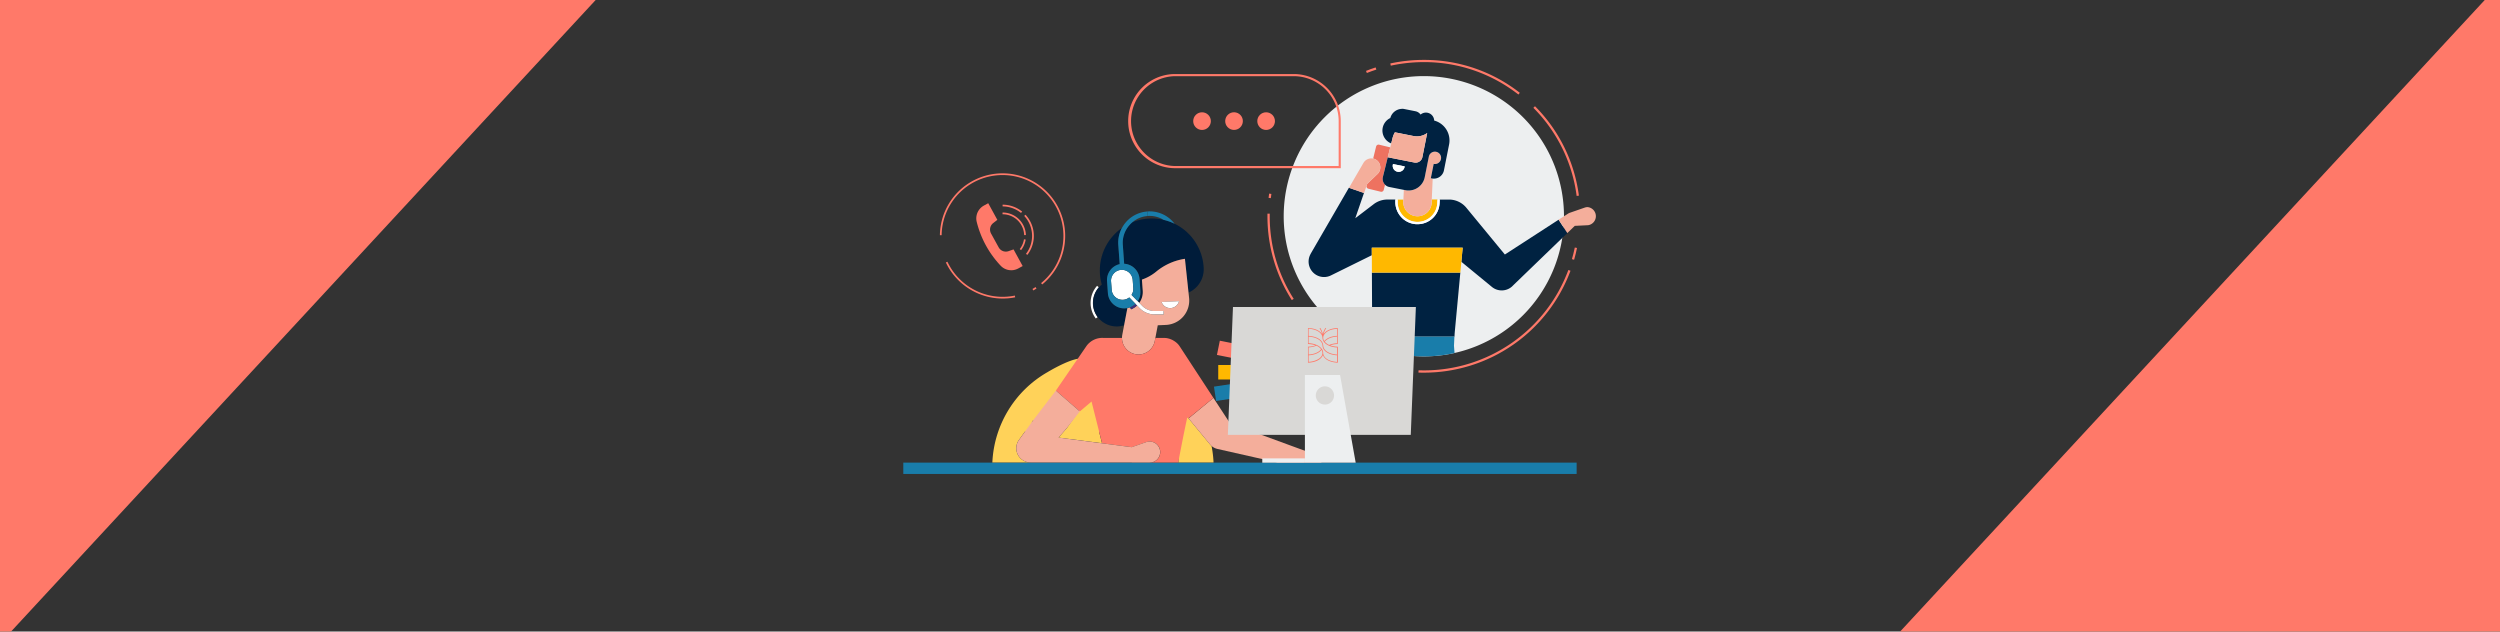 <svg id="Ebene_1" data-name="Ebene 1" xmlns="http://www.w3.org/2000/svg" viewBox="0 0 1920 485"><rect x="0" y="0" width="1920" height="485" fill="#333333" stroke="none"/><defs><style>.cls-1{fill:#edeff0;}.cls-16,.cls-2{fill:#ff7969;}.cls-3{fill:none;}.cls-4{fill:#ffb800;}.cls-5{fill:#002241;}.cls-6{fill:#8b77e8;}.cls-7{fill:#ee7260;}.cls-8{fill:#f4ae9b;}.cls-9{fill:#fff;}.cls-10{fill:#197daa;}.cls-11{fill:#ffd259;}.cls-12{fill:#ab9af7;}.cls-13{fill:#001c3a;}.cls-14{fill:#40327a;}.cls-15{fill:#d9d8d6;}.cls-16{fill-rule:evenodd;}</style></defs><path class="cls-1" d="M1201.14,166.09A107.63,107.63,0,1,1,1093.51,58.45,107.65,107.65,0,0,1,1201.14,166.09Z"/><path class="cls-2" d="M1093.51,286.2c-1.38,0-2.77,0-4.13-.07l.06-1.74c1.34,0,2.71.07,4.07.07a118.29,118.29,0,0,0,111-77.13l1.63.61a120,120,0,0,1-112.62,78.26Z"/><path class="cls-2" d="M1208.92,199.5l-1.68-.48c.85-2.93,1.59-5.93,2.21-8.93l1.7.35C1210.53,193.48,1209.77,196.53,1208.92,199.5Z"/><path class="cls-2" d="M1210.86,150.48a117.2,117.2,0,0,0-33.23-67.67l1.24-1.23a119,119,0,0,1,33.72,68.67Z"/><path class="cls-2" d="M1166.15,72.62a117.16,117.16,0,0,0-72.64-24.91,119.06,119.06,0,0,0-25.38,2.73l-.37-1.7A120.66,120.66,0,0,1,1093.51,46a119,119,0,0,1,73.71,25.27Z"/><path class="cls-2" d="M1049.74,56.06l-.64-1.61c2.43-1,4.92-1.87,7.39-2.67l.54,1.66C1054.59,54.23,1052.14,55.11,1049.74,56.06Z"/><path class="cls-2" d="M976,152.18l-1.73-.21c.13-1.09.27-2.19.43-3.28l1.72.25C976.22,150,976.07,151.09,976,152.18Z"/><path class="cls-2" d="M992.08,230.45a119.75,119.75,0,0,1-18.68-64.36c0-.68,0-1.36,0-2l1.75,0c0,.66,0,1.33,0,2a117.92,117.92,0,0,0,18.41,63.42Z"/><circle class="cls-2" cx="923.16" cy="93.02" r="6.78"/><circle class="cls-2" cx="947.77" cy="93.02" r="6.78" transform="translate(639.49 994.06) rotate(-76.72)"/><circle class="cls-2" cx="972.38" cy="93.02" r="6.78"/><path class="cls-2" d="M1029.71,129.17H902a36.16,36.16,0,0,1,0-72.31h91.58A36.2,36.2,0,0,1,1029.71,93ZM902,58.5a34.52,34.52,0,0,0,0,69h126.09V93A34.55,34.55,0,0,0,993.56,58.5Z"/><path class="cls-3" d="M1072.56,153.27h5.25l.33-7.43-11.21-2.23a6.22,6.22,0,0,1-3.24-1.74l-1,4a1.93,1.93,0,0,1-2.34,1.42L1050.9,145a1.93,1.93,0,0,1-1.46-2l-.13.38-1.7,4.93-6.67,19.38,14.12-10.78h0a17.44,17.44,0,0,1,9.78-3.56c.23,0,.47,0,.7,0s.53,0,.79,0h5.36v0Z"/><path class="cls-4" d="M1088.13,166.07h0a10.89,10.89,0,0,1-10.39-11.35l.07-1.45h-5.25l.88,0,0,1.22a15.23,15.23,0,0,0,14.55,15.9c.24,0,.47,0,.68,0a15.2,15.2,0,0,0,15.21-14.56l.12-2.62h-4.35l-.11,2.42A10.88,10.88,0,0,1,1088.13,166.07Z"/><path class="cls-5" d="M1053.82,252.38c0,.48,0,.94,0,1.41h0V254c0,.9,0,1.8.13,2.7l.1,1.84h63l.11-2.23c0-.37.07-.75.09-1.13v0l4.29-45.8h-67.92Z"/><polygon class="cls-6" points="1117.14 271.11 1117.14 271.11 1116.71 265.49 1116.85 262.66 1116.71 265.49 1117.14 271.11"/><path class="cls-7" d="M1059.15,132.09a7,7,0,0,1-1.22,1.55h0l-7.88,7.53-.61,1.76a1.93,1.93,0,0,0,1.46,2l9.47,2.31a1.93,1.93,0,0,0,2.34-1.42l1-4a6.31,6.31,0,0,1-1.67-6l1.55-6.21h0l.39-1.54,1.84-7.35h0l1.88-7.53-8.51-2.07a1.93,1.93,0,0,0-2.34,1.42l-2.26,9.22a7.16,7.16,0,0,1,2,.78A7,7,0,0,1,1059.15,132.09Z"/><polygon class="cls-6" points="1203.82 178.9 1209.43 173.48 1209.43 173.48 1203.82 178.9"/><path class="cls-5" d="M1201.41,165.89l3-1.92h0l-3,1.92-4.39,2.84-41.28,26.74-29.55-35.87h0a17.25,17.25,0,0,0-12.84-6.33l-.16,0h-8.27l.79,0-.13,2.65a16.94,16.94,0,0,1-17,16.23c-.25,0-.52,0-.78,0a17,17,0,0,1-16.19-17.71l0-1.18h-5.36c-.26,0-.53,0-.79,0s-.47,0-.7,0a17.44,17.44,0,0,0-9.78,3.56h0l-14.12,10.78,6.67-19.38-11.59-4-29.33,50.64,0,.07a11.87,11.87,0,0,0,15.53,16.6h0l31.38-15.5,0-5.8h69.81l-1,10.84,23.33,19.18h0l.11.09h0a11.88,11.88,0,0,0,15.8-.63l0-.05L1203.7,179,1197,168.73Z"/><path class="cls-8" d="M1219,159.06a7.34,7.34,0,0,0-1.94.38h0l-11.51,4h0a5,5,0,0,0-1.12.54h0l-3,1.92-4.39,2.84L1203.7,179h0l.12-.12,5.61-5.42h0l10.21-.5a7,7,0,0,0-.69-13.92Z"/><path class="cls-8" d="M1049.31,143.31l.13-.38.61-1.76,7.88-7.53h0a7,7,0,0,0-1.32-11.07,7.16,7.16,0,0,0-2-.78,7,7,0,0,0-7.47,3.32L1041,135.65h0l-2.31,4h0l-2.66,4.6h0l11.59,4Z"/><path class="cls-9" d="M1103.83,155.88a15.2,15.2,0,0,1-15.21,14.56c-.21,0-.44,0-.68,0a15.23,15.23,0,0,1-14.55-15.9l0-1.22-.88,0-.86,0v0l0,1.18a17,17,0,0,0,16.19,17.71c.26,0,.53,0,.78,0a16.94,16.94,0,0,0,17-16.23l.13-2.65-.79,0-1,0v0Z"/><path class="cls-8" d="M1098.83,136.92l2.2-11h0a4.75,4.75,0,1,0-3.73-5.58l-.25,1.27h0l-2.9,14.54a12.66,12.66,0,0,1-14.89,9.94l-1.12-.23-.33,7.43-.07,1.45a10.89,10.89,0,0,0,10.39,11.35h0a10.88,10.88,0,0,0,11.36-10.39l.11-2.42.71-16.08-.7-.1Z"/><path class="cls-5" d="M1069.45,106.15a17,17,0,0,1,1.84-4.53l14.33,2.86a13.25,13.25,0,0,0,10.46-2.33l-3.7,18.57a5.28,5.28,0,0,1-6.19,4.09l-20.39-4.06h0L1064,128.1l-.39,1.55-1.55,6.21a6.31,6.31,0,0,0,1.67,6,6.22,6.22,0,0,0,3.24,1.74l11.21,2.23,1.12.23a12.66,12.66,0,0,0,14.89-9.94l2.9-14.54h0l.25-1.27a4.75,4.75,0,1,1,3.73,5.58h0l-2.2,11,.78.16.7.1a7.9,7.9,0,0,0,8.6-6.32l1.23-6.17h0l2.73-13.7a15.82,15.82,0,0,0-11.46-18.37A6.33,6.33,0,0,0,1091,88a6.28,6.28,0,0,0-3.93-2.56l-.78-.16h0l-7.53-1.5h0l-.48-.09a6.05,6.05,0,0,0-2.16-.05,9.48,9.48,0,0,0-8.36,7,10.64,10.64,0,0,0-5.85,7.53h0a10.67,10.67,0,0,0,6.58,12Zm.38,19.84,8.94,1.78a4.59,4.59,0,0,1-9.16-.38A4.32,4.32,0,0,1,1069.83,126Z"/><path class="cls-8" d="M1086.19,124.81a5.28,5.28,0,0,0,6.19-4.09l3.7-18.57a13.25,13.25,0,0,1-10.46,2.33l-14.33-2.86a17,17,0,0,0-1.84,4.53l-1,4-.78,3.11-1.88,7.53Z"/><polygon class="cls-8" points="1063.57 129.64 1063.57 129.65 1063.96 128.1 1063.57 129.64"/><path class="cls-9" d="M1074.2,132a4.59,4.59,0,0,0,4.57-4.21l-8.94-1.78a4.32,4.32,0,0,0-.22,1.4A4.59,4.59,0,0,0,1074.2,132Z"/><path class="cls-10" d="M1054,258.57l.35,7.11,0,.58s0,.06,0,.08v.05a108.07,108.07,0,0,0,62.73,4.72h0l-.43-5.62.14-2.83.2-4.09h-63Z"/><polygon class="cls-4" points="1053.53 190.26 1053.56 196.06 1053.62 209.38 1121.54 209.38 1122.32 201.1 1123.34 190.26 1053.53 190.26"/><path class="cls-2" d="M793.59,223.08l-.66-1.17c.8-.45,1.6-.93,2.38-1.43l.73,1.12C795.24,222.12,794.42,222.62,793.59,223.08Z"/><path class="cls-2" d="M800.4,218.42l-.85-1a46.77,46.77,0,1,0-76.37-36.81l-1.34,0a48.11,48.11,0,1,1,78.56,37.87Z"/><path class="cls-2" d="M770,229.28a48.32,48.32,0,0,1-43.58-27.7l1.21-.57a46.83,46.83,0,0,0,51.78,26l.27,1.32A48.23,48.23,0,0,1,770,229.28Z"/><path class="cls-2" d="M784.13,163.54q-.86-.69-1.77-1.29A22.55,22.55,0,0,0,770,158.53V157.2a23.85,23.85,0,0,1,13.14,3.93c.65.43,1.28.89,1.88,1.37Z"/><path class="cls-2" d="M789,195.77l-1.06-.81a22.52,22.52,0,0,0,4.6-11.75c.06-.65.1-1.33.1-2a22.57,22.57,0,0,0-6.06-15.39l1-.91a23.9,23.9,0,0,1,6.41,16.3,21.3,21.3,0,0,1-.1,2.16A23.78,23.78,0,0,1,789,195.77Z"/><path class="cls-2" d="M786.55,180.56a16.56,16.56,0,0,0-16.6-16v-1.34a17.89,17.89,0,0,1,17.94,17.29Z"/><path class="cls-2" d="M784.17,192.11l-1-.82a16.56,16.56,0,0,0,3.24-7.52l1.32.21A17.85,17.85,0,0,1,784.17,192.11Z"/><path class="cls-2" d="M768.5,204.05h0a11.15,11.15,0,0,0,3.74,2.6h0a11.23,11.23,0,0,0,9.81-.49l3.36-1.84-7-12.79-3.76,1.33a6.41,6.41,0,0,1-4.7-.15h0a6.41,6.41,0,0,1-3-2.79l-5.81-10.56a6.38,6.38,0,0,1-.71-4.06h0a6.39,6.39,0,0,1,2.38-4l3.15-2.45-7-12.79-3.35,1.84a11.24,11.24,0,0,0-5.67,8h0a11.09,11.09,0,0,0,.19,4.55h0A75.44,75.44,0,0,0,768.5,204.05Z"/><rect class="cls-10" x="693.74" y="355.29" width="517.11" height="8.71"/><path class="cls-3" d="M869.53,170.74a39.86,39.86,0,0,1,24.13-1.9,20.51,20.51,0,0,0-12.26-3l-.26-3.47.26,3.47A20.49,20.49,0,0,0,869.53,170.74Z"/><rect class="cls-5" x="942.19" y="271.4" width="3.95" height="1.74" transform="translate(337.62 1045.37) rotate(-67.97)"/><rect class="cls-5" x="1061.09" y="322.66" width="3.78" height="1.74" transform="translate(-39.71 460.21) rotate(-23.99)"/><polygon class="cls-11" points="819.3 328.8 812.99 336.06 846.32 340.4 844.37 332.65 844.54 330.42 844.64 317.8 843.39 315.72 847.25 298.12 842.87 295.19 819.3 328.8"/><path class="cls-11" d="M791.41,355.15a11.11,11.11,0,0,1-1.41-.08,10.93,10.93,0,0,1-7.46-17.19h0l4.54-6.32,3-1.14,3.06-7.3,3.94-1.91,31.47-45.76c-8.59.94-24.1,10.38-24.1,10.38a84.23,84.23,0,0,0-42.32,69.33h29.26Z"/><path class="cls-11" d="M929.12,341.1h0l-16.29-19.76-2.59-3.14a16.85,16.85,0,0,1-2.4,1.21l-1.46,24.94-.93-.05-.5,10.85H932a86.24,86.24,0,0,0-1.53-12.65A10.21,10.21,0,0,1,929.12,341.1Z"/><path class="cls-9" d="M843,243.58a18.2,18.2,0,0,1,.87-22.93l-1.31-1.15a19.93,19.93,0,0,0-1,25.12Z"/><path class="cls-12" d="M904.53,264.15a13.18,13.18,0,0,1,.92,1.06A11.45,11.45,0,0,0,904.53,264.15Z"/><path class="cls-12" d="M903.5,263.17a12.5,12.5,0,0,1,1,.93Q904,263.62,903.5,263.17Z"/><path class="cls-12" d="M893.31,259.47h0Z"/><path class="cls-12" d="M902.44,262.32q.49.36,1,.75Q902.94,262.68,902.44,262.32Z"/><path class="cls-12" d="M893.73,259.48a13.56,13.56,0,0,1,1.43.07A13.69,13.69,0,0,0,893.73,259.48Z"/><path class="cls-12" d="M906.22,266.27c-.22-.33-.46-.65-.7-1,.24.31.47.64.69,1Z"/><path class="cls-12" d="M900.58,261.16c-.19-.1-.38-.17-.57-.26.29.13.57.27.84.41Z"/><path class="cls-12" d="M895.42,259.58c.41.05.82.11,1.22.2C896.23,259.69,895.83,259.63,895.42,259.58Z"/><path class="cls-12" d="M901.3,261.58c.29.18.59.36.87.55C901.89,261.94,901.6,261.76,901.3,261.58Z"/><path class="cls-12" d="M898.58,260.31l.89.34Z"/><path class="cls-12" d="M897,259.87c.35.08.69.17,1,.27Z"/><path class="cls-13" d="M882.82,167.83a39.83,39.83,0,0,0-13.29,2.91,21.43,21.43,0,0,0-2.24,2.23,20.5,20.5,0,0,0-5,15l1.07,14.59a12.53,12.53,0,0,1,11.8,11.58l.52,7.16.15,2.06a11.7,11.7,0,0,1,0,1.18c0,.11,0,.22,0,.32,0,.3,0,.59-.07.88a2.91,2.91,0,0,0,0,.31c0,.32-.11.65-.18,1l0,.14a12.45,12.45,0,0,1-1.82,4.15l1.24,1.27a14.22,14.22,0,0,0,2.62-9.34l-.3-4.1-.32-4.4a35.14,35.14,0,0,0,10.94-6.15h0A45.19,45.19,0,0,1,910,198.71l2.77,26a19.57,19.57,0,0,0,11.67-18.78h0a39.88,39.88,0,0,0-22.37-34.11,39.46,39.46,0,0,0-8.43-3A40.09,40.09,0,0,0,882.82,167.83Z"/><path class="cls-13" d="M865.83,236.55a15.22,15.22,0,0,1-1.53.21,12.53,12.53,0,0,1-13.42-11.57l-.67-9.23a12.52,12.52,0,0,1,9.72-13.12l-1.07-14.63a23.92,23.92,0,0,1,2.8-13.17,39.89,39.89,0,0,0-15.48,43.53,18.08,18.08,0,0,0,12.16,32.13,18.39,18.39,0,0,0,5-.93Z"/><path class="cls-8" d="M875.82,225.73c0-.29,0-.58.07-.88C875.87,225.15,875.85,225.44,875.82,225.73Z"/><path class="cls-8" d="M875.6,227c.07-.32.13-.65.18-1C875.73,226.36,875.67,226.69,875.6,227Z"/><path class="cls-8" d="M875.87,223.35l-.15-2.06.15,2.06a11.7,11.7,0,0,1,0,1.18A11.7,11.7,0,0,0,875.87,223.35Z"/><path class="cls-8" d="M875.57,227.15a12.25,12.25,0,0,1-1.83,4.14h0A12.45,12.45,0,0,0,875.57,227.15Z"/><path class="cls-8" d="M870.29,234.71c.26-.17.51-.35.75-.53C870.8,234.37,870.55,234.54,870.29,234.71Z"/><path class="cls-8" d="M868.28,235.79c.24-.1.47-.2.7-.32C868.75,235.59,868.52,235.69,868.28,235.79Z"/><path class="cls-8" d="M869.36,235.27c.22-.12.44-.24.65-.37C869.8,235,869.58,235.15,869.36,235.27Z"/><path class="cls-8" d="M872.05,233.31c-.28.27-.57.52-.88.77.31-.25.61-.5.89-.77Z"/><path class="cls-8" d="M872,272a12.71,12.71,0,0,0,14.86-10.1l.46-2.38,1.85-9.7,6.27-.28a18.73,18.73,0,0,0,17.79-20.68l-.44-4.09-2.77-26a45.19,45.19,0,0,0-22.09,9.87h0A35.14,35.14,0,0,1,877,214.73l.32,4.4.3,4.1a14.22,14.22,0,0,1-2.62,9.34l2.25,2.31a13.24,13.24,0,0,0,9.42,4h7v2.61h-7a15.87,15.87,0,0,1-11.29-4.76l-2.09-2.14a14.54,14.54,0,0,1-4.67,3l-.64-1.62a12.56,12.56,0,0,1-2.14.62l-2.53,13.22-1.4,7.31a13,13,0,0,0-.22,2.39A12.72,12.72,0,0,0,872,272Zm20.08-40.07,13.41-.58a7,7,0,0,1-13.41.58Z"/><path class="cls-9" d="M899,236.6a7,7,0,0,0,6.49-5.3l-13.41.58A7,7,0,0,0,899,236.6Z"/><path class="cls-8" d="M931.91,305.6l-19.09,15.75,16.29,19.76h0a10.21,10.21,0,0,0,1.38,1.41,10.83,10.83,0,0,0,4.62,2.3h0l46.12,10.42h33.51l1.17-4-71.22-26.1Z"/><path class="cls-9" d="M915.86,312.22a15.72,15.72,0,0,0-1-16.41l.08-.05-12.28-15.9-1.38,1.07,11.12,14.39-.08.06.6.75a13.66,13.66,0,0,1,2.43,4.62,14,14,0,0,1-9.29,17.46,10.67,10.67,0,0,1-3,.57l-3.54.7-.89.17,4.43.87a10.85,10.85,0,0,0,3-.5l-1.42,24.24.81.05.93.05,1.46-24.94a16.85,16.85,0,0,0,2.4-1.21A15.68,15.68,0,0,0,915.86,312.22Z"/><path class="cls-2" d="M931.91,305.6l-14-21.4-11.72-17.94h0c-.22-.33-.45-.66-.69-1l-.07-.09a13.18,13.18,0,0,0-.92-1.06l0,0a12.5,12.5,0,0,0-1-.93.94.94,0,0,0-.1-.1q-.46-.39-1-.75l-.27-.19c-.28-.19-.58-.37-.87-.55l-.45-.27c-.27-.14-.55-.28-.84-.41l-.54-.25-.89-.34-.5-.17c-.35-.1-.69-.19-1-.27l-.4-.09c-.4-.09-.81-.15-1.22-.2l-.26,0a13.56,13.56,0,0,0-1.43-.07h-6.41l-.46,2.38a12.7,12.7,0,0,1-25.18-2.38H848.42c-.33,0-.66,0-1,0a15,15,0,0,0-13,6.2h0L810.89,300l18.41,16,9-7.63,2.51,10,3.61,14.33,2,7.75,22.78,3,11.36-3.95a8.09,8.09,0,0,1,5.3,15.28,8,8,0,0,1-2.62.44h0l-12.25,0H850v0h54.89v-.07s4.14-22,7-34.85l.85,1Z"/><path class="cls-8" d="M869.28,355.2h1.61l12.25,0h0a8,8,0,0,0,2.62-.44,8.09,8.09,0,0,0-5.3-15.28l-11.36,3.95-22.78-3L813,336.06l6.31-7.26,10-12.82-18.41-16-17.73,23.15-4.51,6.26-1.57,2.18-4.54,6.32h0A10.93,10.93,0,0,0,790,355.07a11.11,11.11,0,0,0,1.41.08h6l52.59,0Z"/><path class="cls-14" d="M871.17,234.08l-.13.1c-.24.18-.49.36-.75.53l-.28.19c-.21.13-.43.25-.65.37l-.38.2c-.23.12-.46.22-.7.32l-.31.14.64,1.62a14.54,14.54,0,0,0,4.67-3l-1.22-1.25C871.78,233.58,871.48,233.83,871.17,234.08Z"/><path class="cls-9" d="M873.74,231.29,869,226.47a8.23,8.23,0,0,0,1.35-5.18l-.44-6.12a8.33,8.33,0,1,0-16.61,1.21l.45,6.13a8.32,8.32,0,0,0,13.5,5.9l4.77,4.9h0l1.22,1.25,2.09,2.14a15.87,15.87,0,0,0,11.29,4.76h7v-2.61h-7a13.24,13.24,0,0,1-9.42-4L875,232.57l-1.24-1.27Z"/><path class="cls-10" d="M898.66,168.19a23.94,23.94,0,0,0-17.52-5.79l.26,3.47a20.51,20.51,0,0,1,12.26,3,39.46,39.46,0,0,1,8.43,3A25.05,25.05,0,0,0,898.66,168.19Z"/><path class="cls-10" d="M864.65,170.69a24.54,24.54,0,0,0-3,4.35,23.92,23.92,0,0,0-2.8,13.17l1.07,14.63A12.52,12.52,0,0,0,850.21,216l.67,9.23a12.53,12.53,0,0,0,13.42,11.57,12.8,12.8,0,0,0,1.53-.21,12.56,12.56,0,0,0,2.14-.62l.31-.14c.24-.1.47-.2.7-.32l.38-.2c.22-.12.44-.24.65-.37l.28-.19c.26-.17.51-.34.75-.53l.13-.1c.31-.25.6-.5.88-.77l-4.77-4.9a8.32,8.32,0,0,1-13.5-5.9l-.45-6.13a8.33,8.33,0,1,1,16.61-1.21l.44,6.12a8.23,8.23,0,0,1-1.35,5.18l4.71,4.82a12.25,12.25,0,0,0,1.83-4.14l0-.14c.07-.32.13-.65.18-1a2.91,2.91,0,0,1,0-.31c0-.29,0-.58.07-.88,0-.1,0-.21,0-.32a11.7,11.7,0,0,0,0-1.18l-.15-2.06-.52-7.16a12.53,12.53,0,0,0-11.8-11.58L862.33,188a20.5,20.5,0,0,1,5-15,21.43,21.43,0,0,1,2.24-2.23,20.49,20.49,0,0,1,11.87-4.87l-.26-3.47A23.94,23.94,0,0,0,864.65,170.69Z"/><rect class="cls-2" x="935.62" y="262.88" width="13.95" height="11.14" transform="translate(1813.34 718.27) rotate(-168.58)"/><rect class="cls-4" x="935.62" y="280.3" width="13.95" height="11.14" transform="translate(1885.18 571.75) rotate(180)"/><rect class="cls-10" x="934.34" y="296.05" width="13.95" height="11.14" transform="matrix(-0.99, 0.15, -0.15, -0.99, 1917.2, 458.81)"/><polygon class="cls-15" points="942.99 333.99 1083.47 334 1087.39 235.79 946.92 235.78 942.99 333.99"/><rect class="cls-1" x="969.44" y="352.04" width="32.73" height="3.31"/><path class="cls-1" d="M1029.17,288h-27v67.34h39Zm-11.59,22.71a7,7,0,1,1,6.95-7A6.95,6.95,0,0,1,1017.58,310.72Z"/><path id="HIRO_Schmetterling" data-name="HIRO Schmetterling" class="cls-16" d="M1027.11,266.23a16.68,16.68,0,0,1-5.47-1,17.25,17.25,0,0,1,5.76-1v-12.3c-4.07.09-8.62,1.33-10.92,4.71a14.91,14.91,0,0,1,2-4.52l-.5-.32a15.27,15.27,0,0,0-2.05,4.73,15.51,15.51,0,0,0-2-4.73l-.5.32a14.72,14.72,0,0,1,1.94,4.39c-2.35-3.28-6.83-4.48-10.86-4.58v12.31a17.3,17.3,0,0,1,5.76,1,17.31,17.31,0,0,1-5.76,1v12.3c4.41-.12,9.68-1.57,11.47-5.82,1.8,4.26,7.09,5.7,11.5,5.82,0-4.1,0-8.2,0-12.3Zm-.29,11.72c-4.64-.26-10.34-2.19-10.63-6.91a5.1,5.1,0,0,0-.87-2.85c-2.19-3.19-6.45-4.46-10.33-4.65v-5c4.21.2,10.16,2,10.68,6.69.15,5.35,6.55,7.4,11.15,7.64ZM1011,265.49a9.28,9.28,0,0,1,3.6,2.71c-2.21,2.82-6.08,3.88-9.6,4.07v-5.48A17.23,17.23,0,0,0,1011,265.49Zm15.82-1.88a17,17,0,0,0-6,1.31,9.47,9.47,0,0,1-3.45-2.52c2.26-2.67,6-3.69,9.45-3.87Zm0-5.68c-3.58.19-7.41,1.26-9.81,4a4.43,4.43,0,0,1-.35-4.39c1.84-3.51,6.3-4.78,10.16-5Zm-21.53-5.44c4,.26,10,2.1,10.34,6.86.29,5.26,6.58,7.3,11.19,7.52v5.41c-4.25-.23-10.4-2.11-10.58-7.07-.56-5.11-6.67-7-11.25-7.26v-5.46C1005.09,252.48,1005.19,252.49,1005.29,252.49Zm-.29,20.38c3.65-.19,7.59-1.3,10-4.15,3,5.8-5.2,9.12-10,9.16Z"/><rect class="cls-2" x="-437.33" y="-490.33" width="698.67" height="1130.67" transform="translate(27.53 79.74) rotate(42.79)"/><rect class="cls-2" x="1602.67" y="-98.33" width="698.67" height="1130.67" transform="translate(836.81 -1201.76) rotate(42.79)"/></svg>
